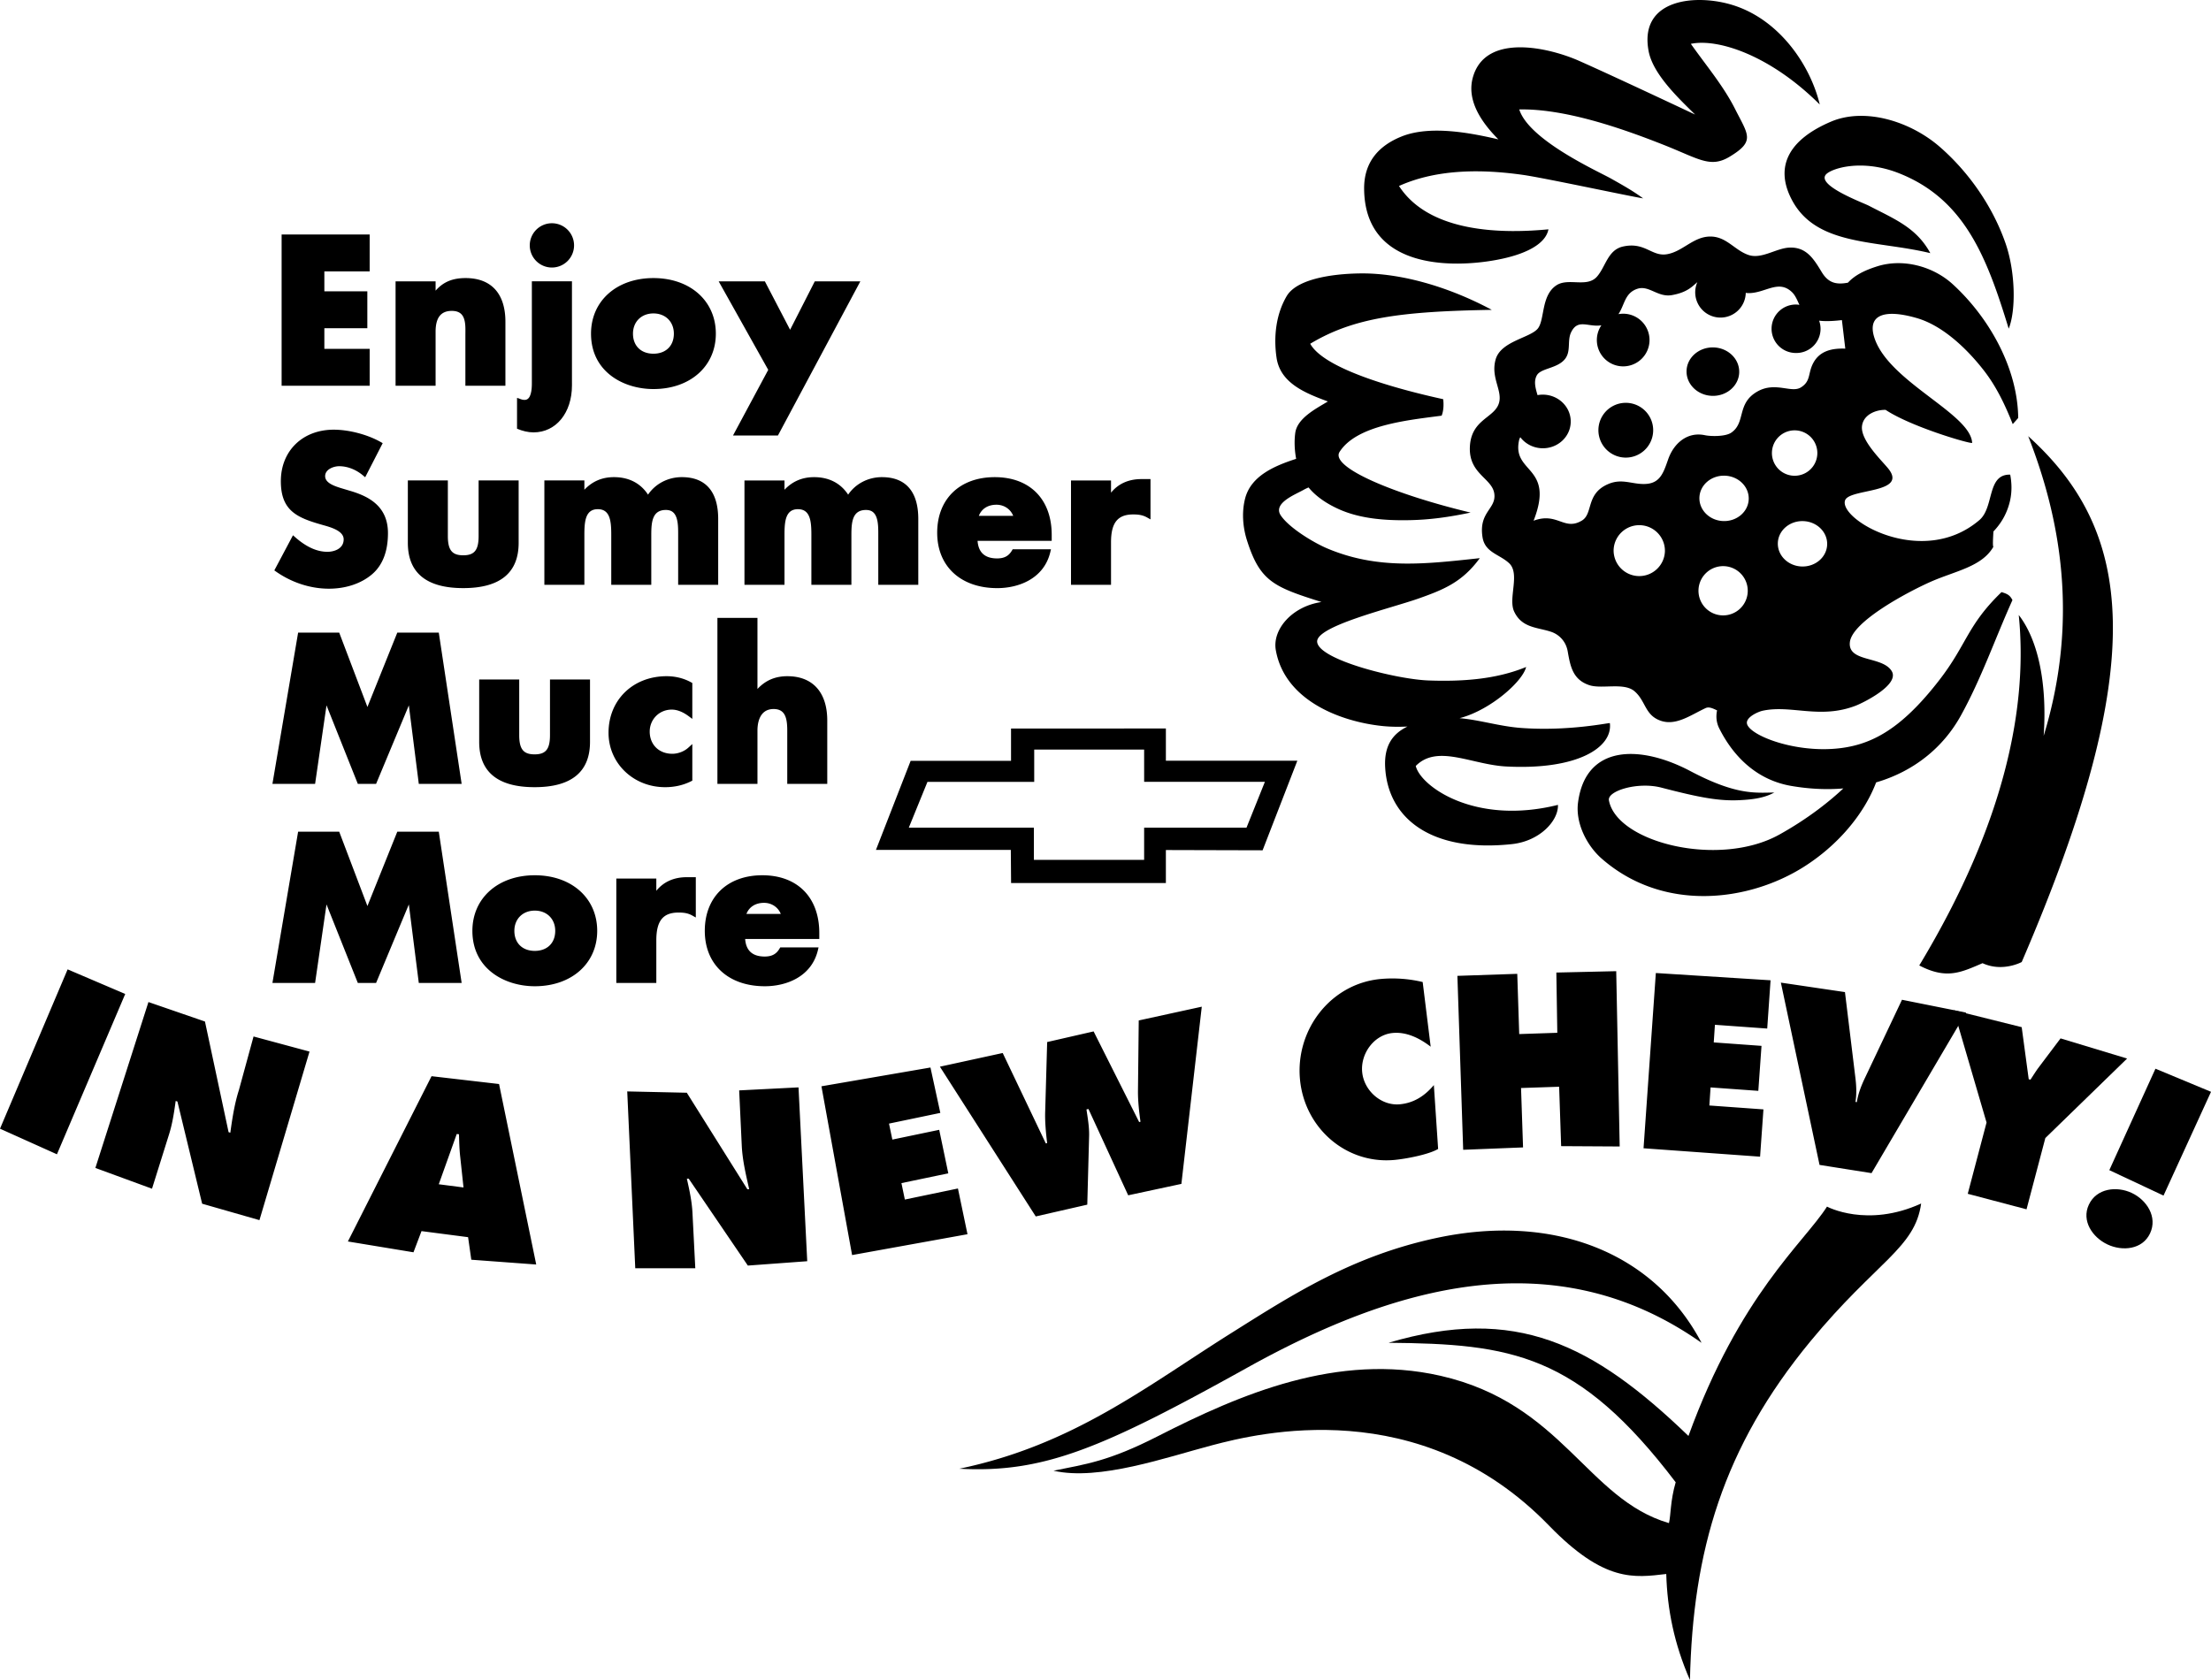 <svg xmlns="http://www.w3.org/2000/svg" width="477.5" height="362.907"><defs><clipPath id="a"><path d="M227 259h188v103.898H227Zm0 0"/></clipPath><clipPath id="b"><path d="M450 230h27.5v40H450Zm0 0"/></clipPath></defs><path d="M79.836 75.356H70.05v-4.46h9.281v-7.973H70.05V58.63h9.785v-7.973H60.82v32.668h19.016v-7.969m14.238-3.703c0-3.027 1.14-4.496 3.492-4.496.922 0 1.602.23 2.067.703.914.922.894 2.695.879 3.992l-.004.473v11h8.644V69.513c0-6.094-3.054-9.446-8.605-9.446-2.867 0-4.852.871-6.473 2.719v-2.004H85.43v22.543h8.644V71.653m25.121-13.863a4.787 4.787 0 0 0 4.782-4.785 4.786 4.786 0 0 0-4.782-4.782 4.787 4.787 0 0 0-4.785 4.782 4.788 4.788 0 0 0 4.785 4.785m21.922 26.25c7.938 0 13.48-4.922 13.48-11.965 0-7.07-5.542-12.008-13.48-12.008-7.933 0-13.476 4.938-13.476 12.008 0 8.219 6.988 11.965 13.476 11.965zm0-16.336c2.602 0 4.414 1.797 4.414 4.371 0 2.629-1.73 4.328-4.414 4.328-2.68 0-4.414-1.7-4.414-4.328 0-2.574 1.817-4.371 4.414-4.371M158.3 94.079h9.704L185.8 60.782h-9.836s-4.578 8.984-5.328 10.453a38090.17 38090.17 0 0 0-5.446-10.453h-9.976s10.437 18.645 10.7 19.11L158.3 94.078m-87.573 25.118c-2.278 0-4.563-1.031-6.977-3.152l-.477-.418-4.03 7.586.359.25c3.406 2.39 7.46 3.703 11.418 3.703 3.644 0 6.953-1.098 9.312-3.098 2.29-1.949 3.453-4.945 3.453-8.91 0-5.953-4.367-8.008-8.172-9.129l-2.097-.629c-1.317-.426-3.297-1.07-3.297-2.547 0-1.464 1.808-2.144 3.027-2.144 1.781 0 3.606.703 5.14 1.984l.481.399 3.781-7.368-.418-.234c-2.859-1.621-6.847-2.672-10.16-2.672-6.722 0-11.418 4.578-11.418 11.13 0 6.405 3.535 7.89 8.93 9.425l.262.074c1.636.461 4.375 1.234 4.375 3.055 0 2.125-2.196 2.695-3.492 2.695m41.281-1.937v-13.477h-8.645v12.008c0 3.031-.898 4.16-3.32 4.16-2.422 0-3.324-1.129-3.324-4.16v-12.008h-8.64v13.477c0 6.492 4.023 9.78 11.964 9.78 7.941 0 11.965-3.288 11.965-9.78m20 9.066h8.644v-10.79c0-2.835.243-5.378 3.157-5.378.71 0 1.25.195 1.652.598 1 1 .996 3.09.996 4.617v10.953h8.645v-14.23c0-5.907-2.715-9.028-7.852-9.028-3.031 0-5.73 1.461-7.3 3.781-1.598-2.44-4.098-3.78-7.356-3.78-2.602 0-4.688.929-6.39 2.722v-2.008h-8.641v22.543h8.64v-10.79c0-2.92.223-5.546 2.902-5.546 2.68 0 2.903 2.625 2.903 5.547v10.789m58.461-23.258c-3.035 0-5.73 1.461-7.301 3.781-1.598-2.44-4.098-3.78-7.356-3.78-2.601 0-4.687.929-6.39 2.722v-2.008h-8.645v22.543h8.645v-10.79c0-2.92.223-5.546 2.902-5.546 2.68 0 2.903 2.625 2.903 5.547v10.789h8.644v-10.79c0-2.835.242-5.378 3.152-5.378.711 0 1.254.195 1.657.598 1 1 .996 3.09.996 4.617v10.953h8.64v-14.23c0-5.907-2.71-9.028-7.847-9.028m24.359 0c-7.55 0-12.43 4.711-12.43 12.008 0 7.27 5.094 11.965 12.977 11.965 4.633 0 10.074-2.043 11.45-7.774l.144-.617h-8.27l-.144.246c-.711 1.211-1.676 1.727-3.223 1.727-2.656 0-4.035-1.309-4.215-3.79h16.012v-1.296c0-7.691-4.715-12.469-12.3-12.469zm-3.433 8.356c.574-1.493 1.921-2.399 3.812-2.399 1.668 0 3.059.992 3.606 2.399h-7.418m36.57-7.938h-1.469c-2.816 0-5.027 1.043-6.555 2.934v-2.637h-8.644v22.543h8.644v-9.191c0-4.215 1.43-6.012 4.79-6.012 1.097 0 2.027.113 2.992.652l.742.418v-8.707h-.5M94.332 136.657h-8.531l-6.45 16.055-6.093-16.055h-8.875l-5.547 32.668h9.215s2.058-14.176 2.465-16.96c1.046 2.632 6.761 16.96 6.761 16.96h3.946s5.976-14.328 7.074-16.957l2.148 16.957H99.7l-4.937-32.668h-.43m9.155 10.125v13.477c0 6.492 4.028 9.78 11.969 9.78 7.938 0 11.965-3.288 11.965-9.78v-13.477h-8.645v12.008c0 3.031-.898 4.16-3.32 4.16-2.422 0-3.324-1.129-3.324-4.16v-12.008h-8.645m40.149 23.258c2.031 0 3.914-.426 5.601-1.27l.278-.14v-7.91l-.84.765c-.903.828-2.235 1.34-3.485 1.34-2.87 0-4.875-1.973-4.875-4.793 0-2.664 2.086-4.75 4.75-4.75 1.157 0 2.383.477 3.649 1.414l.8.59v-7.754l-.257-.14c-1.559-.868-3.387-1.325-5.285-1.325-7.274 0-12.551 5.137-12.551 12.219 0 6.59 5.363 11.754 12.215 11.754m26.418-23.973c-2.68 0-4.75.922-6.47 2.758v-15.36h-8.648v35.86h8.649v-11.543c0-1.39.336-4.625 3.488-4.625 2.442 0 2.946 1.848 2.946 4.625v11.543h8.64v-13.687c0-6.083-3.137-9.57-8.605-9.57m-75.723 33.589h-8.531l-6.45 16.055-6.093-16.055h-8.875l-5.547 32.668h9.215s2.058-14.176 2.465-16.96c1.046 2.632 6.761 16.96 6.761 16.96h3.946s5.976-14.328 7.074-16.957l2.148 16.957H99.7l-4.937-32.668h-.43m21.163 9.41c-7.933 0-13.476 4.938-13.476 12.008 0 8.219 6.988 11.965 13.476 11.965 7.938 0 13.48-4.922 13.48-11.965 0-7.07-5.542-12.008-13.48-12.008zm0 16.336c-2.68 0-4.41-1.7-4.41-4.328 0-2.574 1.812-4.371 4.41-4.371 2.602 0 4.414 1.797 4.414 4.371 0 2.629-1.73 4.328-4.414 4.328m32.804-15.918c-2.816 0-5.027 1.043-6.558 2.934v-2.637h-8.64v22.543h8.64v-9.195c0-4.211 1.434-6.008 4.793-6.008 1.098 0 2.027.11 2.988.652l.747.414v-8.703h-1.97m16.337-.418c-7.547 0-12.426 4.711-12.426 12.008 0 7.27 5.09 11.965 12.973 11.965 4.632 0 10.074-2.043 11.449-7.774l.144-.617h-8.27l-.144.246c-.71 1.211-1.676 1.727-3.222 1.727-2.657 0-4.036-1.309-4.215-3.79h16.011v-1.296c0-7.691-4.71-12.469-12.3-12.469zm-3.434 8.356c.574-1.493 1.926-2.399 3.813-2.399 1.668 0 3.058.992 3.605 2.399h-7.418M413.96 68.708c5.688 1.644 10.966 6.765 14.552 11.402 2.703 3.496 4.547 7.43 6.172 11.508l1.18-1.332c-.13-11.156-6.637-22.043-14.16-28.906-4.208-3.836-10.68-5.617-16.29-3.848-2.73.86-4.852 1.926-6.324 3.531-2.367.438-4.16.18-5.64-2.258-1.723-2.835-3.317-5.519-7.071-5.316-2.848.156-5.973 2.566-8.805 1.574-3.039-1.062-4.762-4.043-8.328-3.968-3.59.074-5.871 3.257-9.242 3.82-3.3.555-4.734-2.719-9.488-1.664-3.286.726-3.735 4.34-5.614 6.492-2.175 2.488-6.21.168-8.8 1.906-3.25 2.18-2.485 7.211-3.91 9.219-1.497 2.105-8.055 2.746-9.188 6.785-1.145 4.067 1.715 6.895.625 9.692-1.168 3-5.902 3.355-6.184 9.152-.289 5.906 4.832 6.773 5.278 10.164.437 3.312-3.414 3.887-2.547 9.387.523 3.324 3.664 3.664 5.75 5.617 2.41 2.262-.235 7.55 1.062 10.39 1.668 3.657 5.137 3.434 8.063 4.442 1.605.558 3.129 1.973 3.52 4.2.57 3.265 1.109 6.128 4.675 7.308 2.711.89 7.477-.645 9.75 1.308 2.445 2.098 2.207 5.106 5.555 6.336 3.367 1.242 6.586-1.203 9.816-2.699.735-.34 1.606.098 2.461.5-.262 1.297-.172 2.613.48 3.91 3.227 6.41 8.38 11.168 15.516 12.403 3.985.687 7.75.843 11.274.546-2.645 2.48-7.254 6.317-13.801 9.961-13.024 7.254-35.149 1.73-36.824-7.39-.375-2.035 6.214-4.075 11.343-2.742 8.133 2.117 12.375 2.921 16.82 2.71 3.11-.148 5.477-.52 7.56-1.656-4.098.051-8.212.613-18.13-4.625-10.742-5.676-22.617-5.844-24.265 6.801-.574 4.395 1.87 9.266 5.105 12.098 13.317 11.656 31.727 9.324 43.649 1.789 7.324-4.63 12.98-11.313 15.629-18.25 8.171-2.383 14.488-7.559 18.27-14.387 4.452-8.035 7.401-16.633 11.167-24.992-.508-.985-1.008-1.34-2.363-1.719-7.38 7.121-7.469 11.262-13.356 18.898-6.562 8.512-11.914 12.29-17.25 13.926-10.39 3.188-23.234-1.285-24.32-4.246-.535-1.457 2.293-2.722 3.309-2.95 6.183-1.355 12.406 1.9 20.175-1.116 1.54-.598 9.52-4.5 7.727-7.453-2.004-3.305-9.504-1.852-9.035-6.239.472-4.425 12.265-10.734 17.281-12.98 5.36-2.402 11.188-3.258 13.707-7.621-.172-.262-.059-1.95.016-3.32 1.207-1.266 2.238-2.766 2.945-4.563 1.02-2.578 1.176-5.078.68-7.715-5.094-.125-3.403 7.04-6.657 9.817-12.375 10.562-30.437-.149-29.007-4.262.91-2.625 13.921-1.414 9.199-7.02-1.617-1.922-5.899-6.082-5.543-9.031.297-2.496 3.058-3.555 5.105-3.492 5.36 3.57 17.805 7.254 18.684 7.144-.27-6.379-18.274-13.277-21.176-22.921-1.426-4.727 2.223-6.083 9.219-4.055zm-60.097 55.73a5.536 5.536 0 0 1-5.375-5.699 5.542 5.542 0 0 1 11.078.324 5.542 5.542 0 0 1-5.703 5.375zm18.117 8.492a5.323 5.323 0 0 1-5.164-5.472 5.32 5.32 0 1 1 5.164 5.473zm.215-20.375c-2.941-.085-5.258-2.351-5.18-5.058.079-2.707 2.524-4.828 5.465-4.742 2.946.086 5.262 2.347 5.184 5.054-.078 2.707-2.527 4.829-5.469 4.746zm16.942 9.813c-2.942-.086-5.262-2.352-5.184-5.059.078-2.703 2.527-4.828 5.469-4.742 2.941.086 5.262 2.348 5.183 5.055-.082 2.707-2.53 4.832-5.468 4.746zm-6.461-24.648a4.904 4.904 0 0 1 9.805.29 4.904 4.904 0 0 1-9.805-.29zm8.98-19.403c-1.27 2.281-.492 3.973-2.715 5.363-2.086 1.301-5.503-1.296-9.355.864-4.625 2.594-2.473 6.754-5.723 8.937-1.261.844-4.355.801-5.644.532-3.828-.817-6.746 1.757-7.953 5.214-1.024 2.93-1.746 5.184-4.938 5.317-2.844.12-4.973-1.258-7.96-.004-5.071 2.129-3.15 6.62-5.927 8.02-3.695 2.054-5.18-1.973-10.238-.075 4.668-11.926-4.71-10.148-3.133-17.387.047-.226.14-.441.266-.652 1.062 1.398 2.754 2.324 4.687 2.383 3.332.098 6.106-2.418 6.2-5.613.093-3.196-2.528-5.868-5.86-5.965a6.044 6.044 0 0 0-1.308.101c-.446-1.52-.86-2.957-.164-4.254.875-1.625 4.597-1.457 6.195-3.683 1.195-1.664.367-3.863 1.215-5.621 1.469-3.059 3.707-1.059 6.543-1.524a5.64 5.64 0 0 0-.977 3.016 5.685 5.685 0 0 0 5.52 5.851 5.692 5.692 0 0 0 5.851-5.52 5.69 5.69 0 0 0-6.707-5.76c1.36-2.044 1.348-4.567 4.074-5.47 2.528-.832 4.407 1.899 7.473 1.36 3.352-.594 4.399-1.89 5.492-2.797a5.455 5.455 0 0 0 4.836 7.648 5.457 5.457 0 0 0 5.617-5.296c0-.016-.004-.032-.004-.047.153.02.29.054.457.058 3.704.11 6.586-3.074 9.563-.176.672.657 1.11 1.7 1.57 2.72-.172-.024-.336-.063-.511-.067a5.232 5.232 0 1 0-.305 10.457 5.227 5.227 0 0 0 5.383-5.074 5.217 5.217 0 0 0-.309-1.903c1.711.207 3.66.02 4.922-.125l.73 6.164c-2.976-.11-5.48.524-6.863 3.008m-50.66-65.187c-6.441-2.848-20.266-6.125-22.926 3.656-1.28 4.7 1.547 9.332 5.528 13.316-5.653-1.304-14.614-3.152-20.922-.613-5.043 2.035-8.137 5.637-8.07 11.371.187 16.82 17.921 16.985 27.332 15.496 7.984-1.261 11.93-3.875 12.472-6.82-9.133.871-25.523 1.074-32.273-9.363 8.535-3.848 18.539-3.555 26.726-2.403 4.57.645 22.602 4.528 25.996 5.082-2.226-1.656-4.773-3.058-6.937-4.28-2.711-1.532-17.73-8.278-19.813-14.934 9.567-.18 21.399 3.765 31.41 7.742 7.426 2.949 9.88 4.976 14.04 2.46 5.554-3.359 4.004-4.66 1.156-10.308-2.535-5.023-6.27-9.414-9.547-14.062 5.727-1.2 17.004 2.32 27.84 13.105-2.028-8.48-8.66-18.258-18.653-21.437-7.953-2.536-20.468-1.485-18.304 9.921.945 5.004 6.547 10.235 10.035 13.688 0 0-17.793-8.395-25.09-11.617"/><path d="M325.324 165.571c15.34.793 22.992-4.101 22.352-9.36 0-.163-8.703 1.798-19.149 1.036-4.632-.336-8.875-1.727-13.312-2.117.11-.031.226-.055.336-.086 6.398-1.778 13.27-7.805 14.043-10.969-6.45 2.656-13.739 3.188-21.14 2.91-6.833-.254-23.653-4.445-23.993-8.328-.3-3.402 15.816-7.226 21.898-9.371 5.465-1.93 9.457-3.555 13.227-8.719-11.645 1.254-21.922 2.547-32.941-2.097-2.887-1.22-8.215-4.414-10.036-7.125-1.789-2.664 3.149-4.52 4.942-5.543.336-.192.695-.352 1.054-.508 1.653 2.012 3.958 3.512 6.387 4.625 4.578 2.11 10.008 2.52 14.98 2.449 4.723-.062 8.817-.645 13.622-1.645-16.27-3.89-30.438-9.765-28.29-13.117 3.708-5.793 14.766-6.851 22.04-7.816.426-1.04.472-2.442.336-3.559-5.793-1.273-25.29-5.781-28.72-11.976 9.47-5.692 19.75-6.985 39.216-7.324-9.887-5.286-19.91-7.864-27.875-7.872-4.645-.003-13.961.692-16.442 4.934-2.25 3.852-2.847 8.613-2.175 13.25.796 5.527 6.234 7.688 11.093 9.477-2.535 1.543-6.609 3.59-7.047 6.793-.242 1.757-.16 3.726.192 5.601-4.66 1.508-9.723 3.656-11.008 8.512-.773 2.937-.523 6.222.375 9.062 2.809 8.868 5.734 10.086 16.106 13.352-6.399.95-10.657 5.957-9.864 10.406 1.957 10.985 14.153 15.453 22.961 16.375 1.766.188 3.606.207 5.469.121-3.18 1.535-5.063 4.117-4.816 8.778.585 11.054 9.93 18.5 27.394 16.617 6.012-.649 10.05-5.055 9.922-8.473-17.996 4.48-29.695-4.055-30.707-8.41 4.691-4.754 12.062-.266 19.57.117m108.485-94.578c1.593-3.934 1.46-12.281-.688-18.445-2.746-7.891-7.863-15.293-14.144-20.778-6.438-5.62-16.266-8.601-23.575-5.484-8.988 3.836-12.222 9.61-8.457 16.82 5.274 10.117 18.18 8.727 29.934 11.574-2.988-5.507-7.692-7.343-13.266-10.238-1.293-.672-11.285-4.351-9.297-6.726 1.09-1.301 7.68-3.496 15.782-.301 14.265 5.629 19.039 18.308 23.71 33.578m-76.781 22.109a5.917 5.917 0 0 1-6.082 5.743 5.923 5.923 0 0 1-5.742-6.09 5.914 5.914 0 1 1 11.824.348m18.583-12.661c-.087 2.89-2.7 5.156-5.84 5.067-3.137-.094-5.614-2.508-5.532-5.399.086-2.887 2.7-5.152 5.84-5.062 3.137.093 5.613 2.507 5.531 5.394m62.414 13.778c22.52 20.347 26.68 48.41-1.402 113.59 0 0-4.125 2.25-8.457.25-4.668 2-7.785 3.566-13.668.488 18.899-31.313 23.43-56.524 21.484-75.7 4.168 5.36 6.172 14.75 5.383 26.106 7.801-25.488 3.438-47.469-3.34-64.734"/><g clip-path="url(#a)" transform="translate(0 .009)"><path d="M394.57 260.633c-5 7.832-18.82 18.984-29.922 49.539-20.644-19.875-37.277-28.254-64.78-20.125 26.41.238 40.87 2.277 62.023 30.129-1.18 4.05-1.032 7.125-1.454 8.824-17.707-5.164-22.988-25.824-49.347-31.824-22.227-5.051-43.211 3.96-61.035 13.054-10.703 5.465-15.586 6.032-22.532 7.454 9.848 2.257 24.497-2.938 34.297-5.512 9.801-2.578 44.86-11.371 72.707 17.355 11.977 12.348 18.41 11.266 25.328 10.465.215 7.64 1.715 15.14 5.118 22.906.597-27.765 7.097-50.265 26.097-73.265 14.176-17.16 22.5-20 23.832-29.668-11.668 5.336-20.332.668-20.332.668"/></g><path d="M367.477 290.067c-10.372-19.68-32.098-28.031-57.243-22.652-18.289 3.918-31.144 12.262-44.406 20.598-18.234 11.46-34.101 24.144-58.656 29.25 18.25.98 30.82-4.391 62.195-21.829 31.371-17.437 66.235-27.859 98.11-5.367M14.605 209.395l12.442 5.313-14.75 34.633L0 243.813l14.605-34.418m17.454 7.059 12.207 4.207 5.101 23.898.375.121c.426-3.105.906-6.246 1.86-9.234l3.156-11.555 12.086 3.262-10.813 36.41-12.375-3.547-5.34-22.078-.375-.117c-.355 2.559-.714 4.969-1.46 7.3l-3.653 11.653-12.23-4.484 11.46-35.836m62.7 39.359 3.883-10.86.484.063c.043 1.586.078 3.22.262 4.829l.715 6.66zm-3.727 10.121 10.059 1.309.695 4.871 14.02 1.035-8.028-38.988L93.2 232.47l-18.066 35.703 14.164 2.336 1.734-4.575m44.428-30.175 12.868.285 13.082 20.855.39-.02c-.695-3.058-1.445-6.206-1.6-9.34l-.563-12 12.816-.651 1.883 37.55-12.824.942-12.778-18.782-.394.02c.57 2.523 1.086 4.902 1.21 7.352l.61 11.988h-12.965l-1.734-38.2m41.941-1.105 23.547-4.058 2.13 9.804-11.083 2.313.723 3.453 10.12-2.11 1.962 9.399-10.121 2.113.738 3.551 11.465-2.39 2.062 9.878-24.922 4.504-6.62-36.457m39.147-7.191 9.31 19.527.288-.066c-.265-2.254-.503-4.61-.421-6.89l.425-14.938 10.032-2.297 9.836 19.582.285-.067c-.29-2.144-.551-4.394-.543-6.558l.168-15.325 13.613-2.972-4.402 38.277-11.489 2.465-8.582-18.645-.43.098c.282 1.895.602 3.735.575 5.598l-.399 14.969-11.128 2.546-20.7-32.347 13.563-2.957m92.426-1.367c-2.34-1.797-5.184-3.247-8.207-2.957-4 .378-6.97 4.437-6.586 8.437.386 4.047 4.144 7.344 8.144 6.965 3.074-.293 5.39-1.844 7.336-4.145l.922 13.793c-2.05 1.227-6.984 2.14-9.371 2.367-10.488 1-19.461-6.87-20.461-17.355-1.024-10.73 6.598-20.695 17.379-21.723a28.128 28.128 0 0 1 9.117.653l1.727 13.965m5.769-15.297 12.93-.438.422 13.012 8.226-.277-.207-13.012 12.93-.297.75 37.867-12.645-.074-.433-12.832-8.227.277.434 12.832-12.93.512-1.25-37.57m42.856-.614 24.777 1.57-.723 10.426-11.293-.812-.254 3.805 10.313.746-.688 9.719-10.312-.743-.262 3.903 11.68.843-.727 10.215-25.168-1.816 2.657-37.856m67 8.547-20.418 34.68-11.23-1.777-8.349-39.375 13.84 2.046 2.211 18.157c.246 1.875.352 3.73.059 5.566l.293.047c.289-1.84.96-3.57 1.777-5.273l7.977-16.84 13.84 2.77"/><path d="m436.617 221.88 1.516 11.242.379.101c.68-1.039 1.312-2.085 2.074-3.05l4.422-5.868 14.375 4.352-17.66 17.172-4.063 15.398-12.695-3.351 4.062-15.399-7.097-24.257 14.687 3.66"/><g clip-path="url(#b)" transform="translate(0 .009)"><path d="m455.54 252.758 9.964-21.914 12 4.992-10.258 22.414zm8.8 13.652c-1.64 3.504-5.95 3.922-9.188 2.402-3.238-1.519-5.675-5.097-4.03-8.601 1.663-3.55 6.01-4.055 9.25-2.535 3.241 1.52 5.632 5.187 3.968 8.734"/></g><path d="M251.79 164.321v-6.96l-33.442.015v6.972l-21.676-.004-7.5 19.25h29.273-.144l.058 7.153h33.43v-7.13l20.89.056 7.5-19.348zm17.413 14.465h-22.11v6.957h-23.808v-6.957H196.27c.464-1.145 3.812-9.36 4.03-9.895h23.055v-6.976h23.739l.004 6.965h26.078c-.453 1.136-3.758 9.363-3.973 9.906M114.863 60.763v22.054c0 1.258-.129 3.567-1.55 3.567-.778 0-1.13-.34-1.653-.434v6.656c1.172.496 2.395.793 3.563.793 4.879 0 8.3-4.246 8.3-10.144V60.763h-8.66"/></svg>
